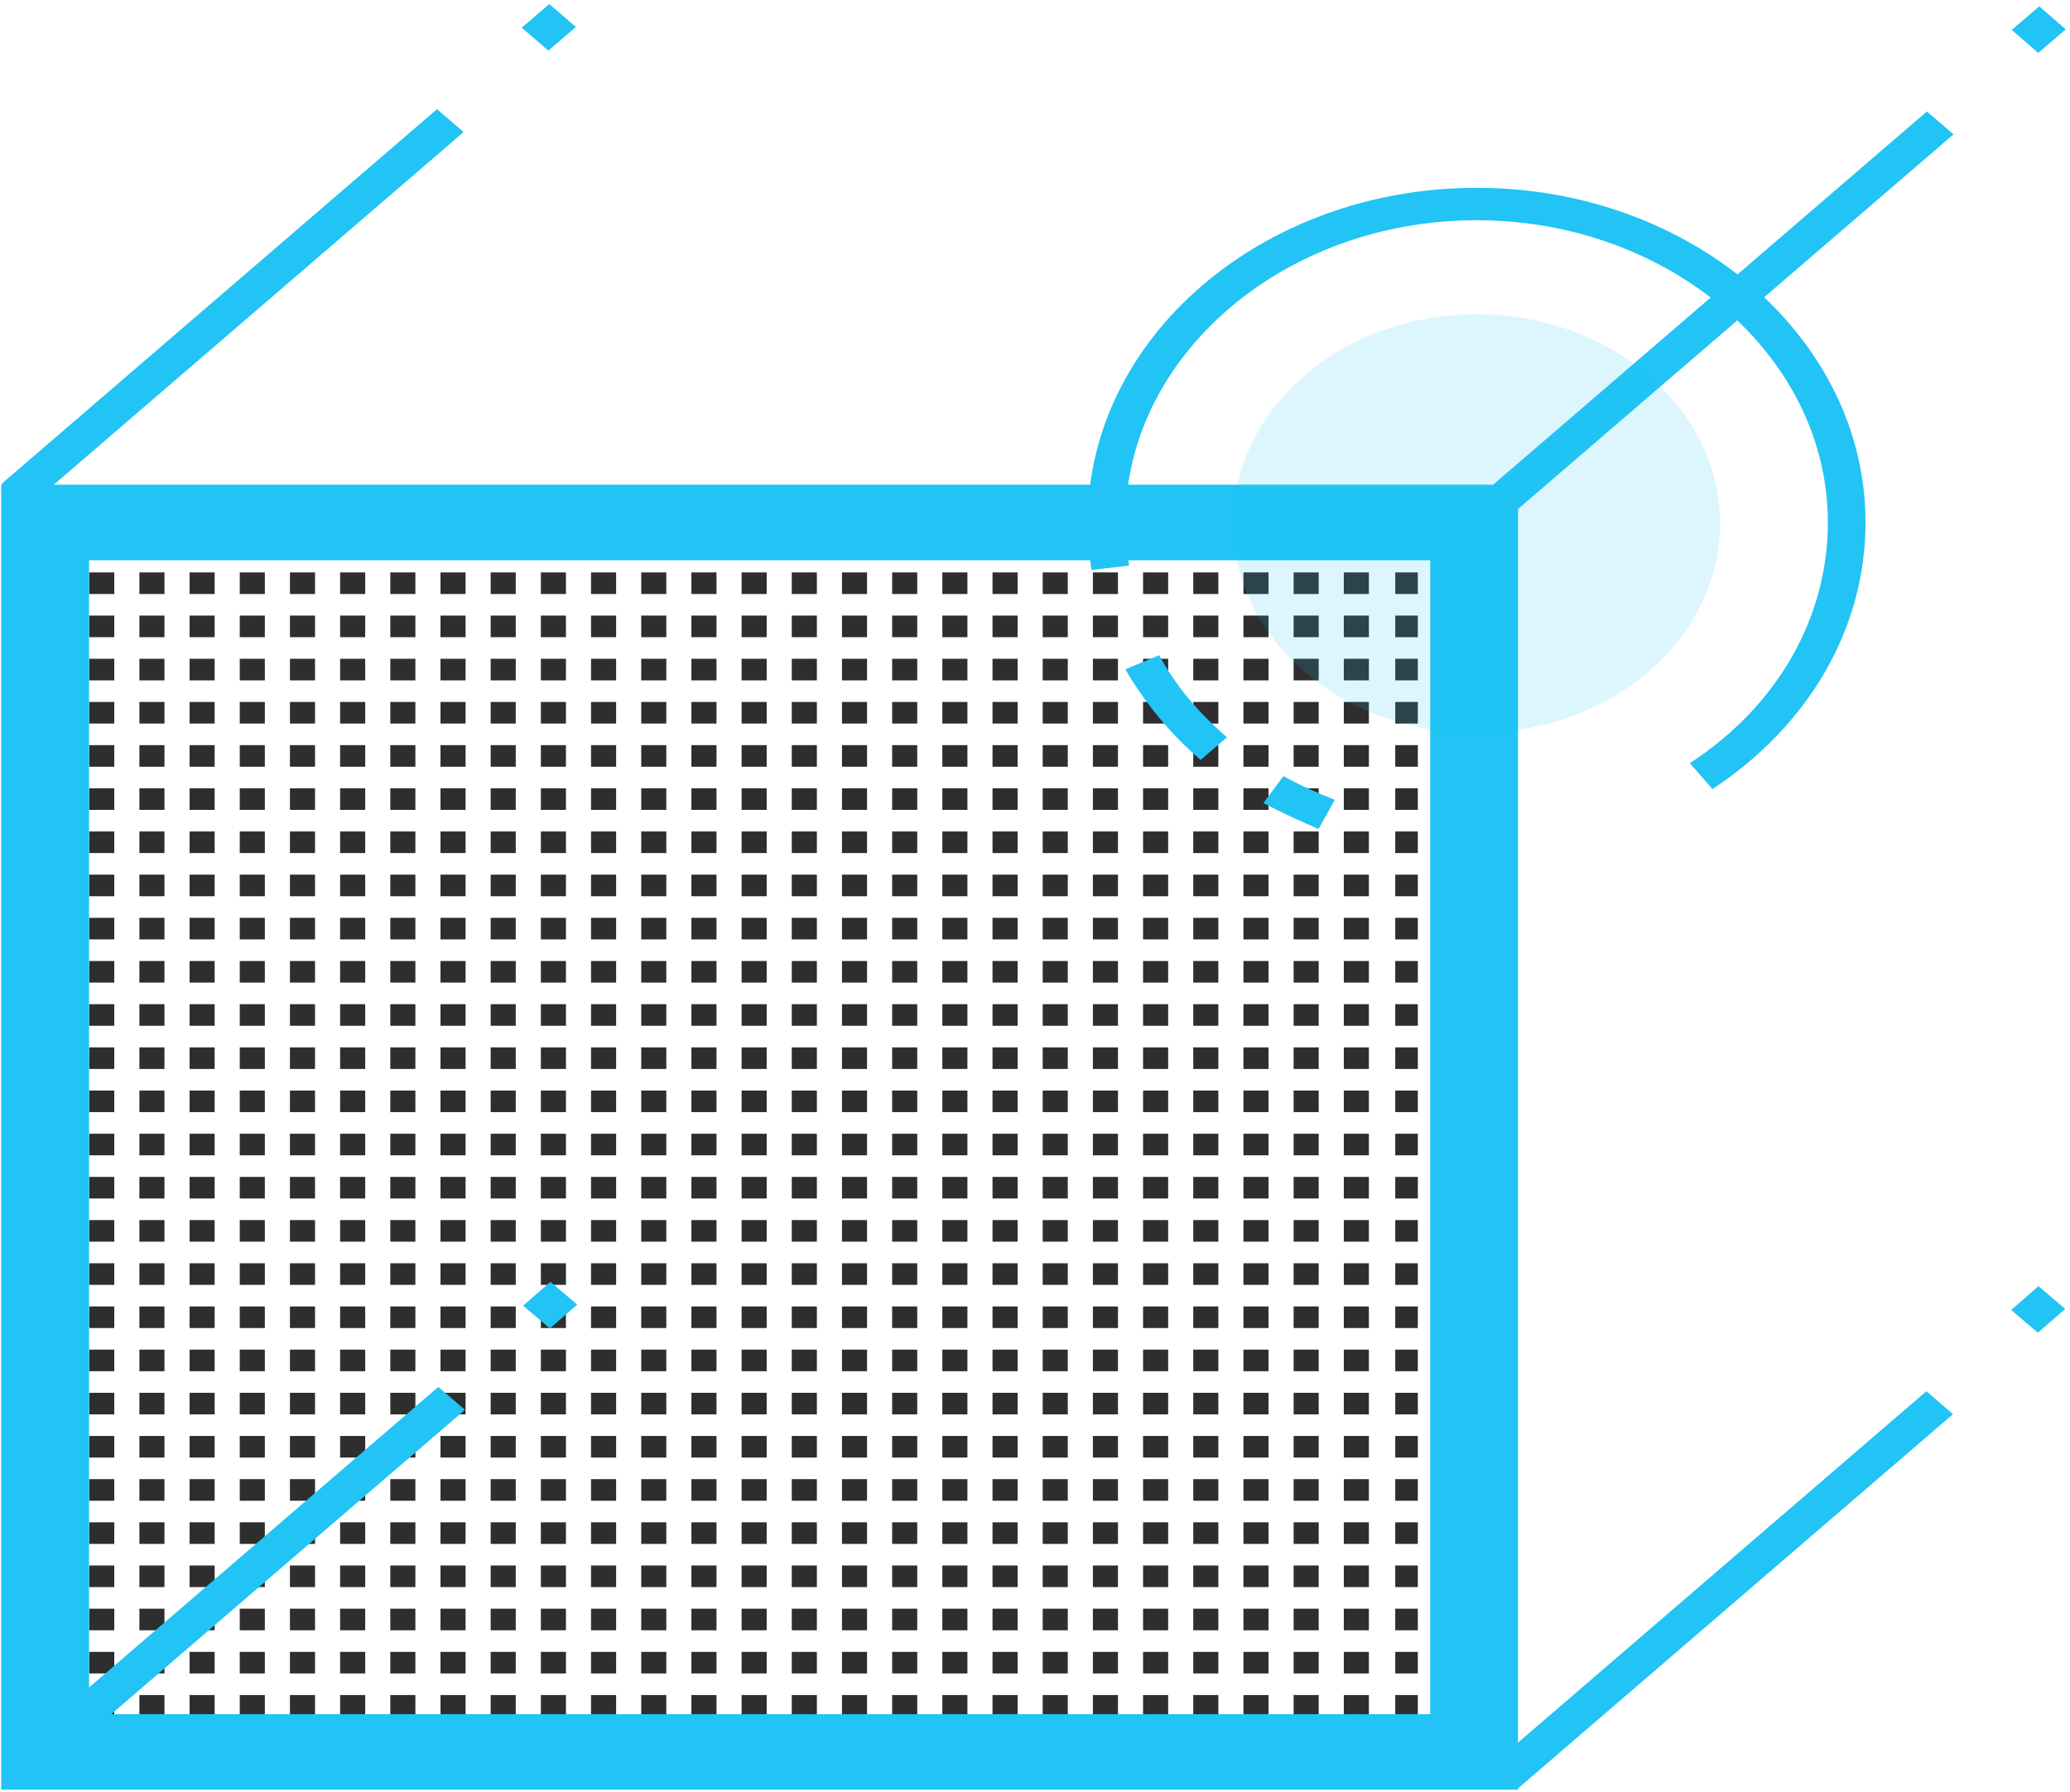 <svg fill="none" height="103" viewBox="0 0 119 103" width="119" xmlns="http://www.w3.org/2000/svg"><g fill="#2e2e2e"><path d="m81.508 31.662h-1.298v-1.241h1.298zm-2.813 0h-1.442v-1.241h1.442zm-2.885 0h-1.442v-1.241h1.442zm-2.885 0h-1.442v-1.241h1.442zm-2.885 0h-1.442v-1.241h1.442zm-2.885 0h-1.442v-1.241h1.442zm-2.885 0h-1.442v-1.241h1.442zm-2.885 0h-1.442v-1.241h1.442zm-2.885 0h-1.442v-1.241h1.442zm-2.885 0h-1.442v-1.241h1.442zm-2.885 0h-1.442v-1.241h1.442zm-2.885 0h-1.442v-1.241h1.442zm-2.885 0h-1.442v-1.241h1.442zm-2.885 0h-1.442v-1.241h1.442zm-2.885 0h-1.442v-1.241h1.442zm-2.885 0h-1.442v-1.241h1.442zm-2.885 0h-1.442v-1.241h1.442zm-2.885 0h-1.442v-1.241h1.442zm-2.885 0h-1.442v-1.241h1.442zm-2.885 0h-1.442v-1.241h1.442zm-2.885 0h-1.442v-1.241h1.442zm-2.885 0h-1.442v-1.241h1.442zm-2.885 0h-1.442v-1.241h1.442zm-2.885 0h-1.442v-1.241h1.442zm-2.885 0h-1.442v-1.241h1.442zm-2.885 0h-1.442v-1.241h1.442zm-2.885 0h-1.442v-1.241h1.442z"/><path d="m81.508 71.373h-1.298v-1.241h1.298zm-2.813 0h-1.442v-1.241h1.442zm-2.885 0h-1.442v-1.241h1.442zm-2.885 0h-1.442v-1.241h1.442zm-2.885 0h-1.442v-1.241h1.442zm-2.885 0h-1.442v-1.241h1.442zm-2.885 0h-1.442v-1.241h1.442zm-2.885 0h-1.442v-1.241h1.442zm-2.885 0h-1.442v-1.241h1.442zm-2.885 0h-1.442v-1.241h1.442zm-2.885 0h-1.442v-1.241h1.442zm-2.885 0h-1.442v-1.241h1.442zm-2.885 0h-1.442v-1.241h1.442zm-2.885 0h-1.442v-1.241h1.442zm-2.885 0h-1.442v-1.241h1.442zm-2.885 0h-1.442v-1.241h1.442zm-2.885 0h-1.442v-1.241h1.442zm-2.885 0h-1.442v-1.241h1.442zm-2.885 0h-1.442v-1.241h1.442zm-2.885 0h-1.442v-1.241h1.442zm-2.885 0h-1.442v-1.241h1.442zm-2.885 0h-1.442v-1.241h1.442zm-2.885 0h-1.442v-1.241h1.442zm-2.885 0h-1.442v-1.241h1.442zm-2.885 0h-1.442v-1.241h1.442zm-2.885 0h-1.442v-1.241h1.442zm-2.885 0h-1.442v-1.241h1.442z"/><path d="m81.508 88.746h-1.298v-1.241h1.298zm-2.813 0h-1.442v-1.241h1.442zm-2.885 0h-1.442v-1.241h1.442zm-2.885 0h-1.442v-1.241h1.442zm-2.885 0h-1.442v-1.241h1.442zm-2.885 0h-1.442v-1.241h1.442zm-2.885 0h-1.442v-1.241h1.442zm-2.885 0h-1.442v-1.241h1.442zm-2.885 0h-1.442v-1.241h1.442zm-2.885 0h-1.442v-1.241h1.442zm-2.885 0h-1.442v-1.241h1.442zm-2.885 0h-1.442v-1.241h1.442zm-2.885 0h-1.442v-1.241h1.442zm-2.885 0h-1.442v-1.241h1.442zm-2.885 0h-1.442v-1.241h1.442zm-2.885 0h-1.442v-1.241h1.442zm-2.885 0h-1.442v-1.241h1.442zm-2.885 0h-1.442v-1.241h1.442zm-2.885 0h-1.442v-1.241h1.442zm-2.885 0h-1.442v-1.241h1.442zm-2.885 0h-1.442v-1.241h1.442zm-2.885 0h-1.442v-1.241h1.442zm-2.885 0h-1.442v-1.241h1.442zm-2.885 0h-1.442v-1.241h1.442zm-2.885 0h-1.442v-1.241h1.442zm-2.885 0h-1.442v-1.241h1.442zm-2.885 0h-1.442v-1.241h1.442z"/><path d="m81.508 51.517h-1.298v-1.241h1.298zm-2.813 0h-1.442v-1.241h1.442zm-2.885 0h-1.442v-1.241h1.442zm-2.885 0h-1.442v-1.241h1.442zm-2.885 0h-1.442v-1.241h1.442zm-2.885 0h-1.442v-1.241h1.442zm-2.885 0h-1.442v-1.241h1.442zm-2.885 0h-1.442v-1.241h1.442zm-2.885 0h-1.442v-1.241h1.442zm-2.885 0h-1.442v-1.241h1.442zm-2.885 0h-1.442v-1.241h1.442zm-2.885 0h-1.442v-1.241h1.442zm-2.885 0h-1.442v-1.241h1.442zm-2.885 0h-1.442v-1.241h1.442zm-2.885 0h-1.442v-1.241h1.442zm-2.885 0h-1.442v-1.241h1.442zm-2.885 0h-1.442v-1.241h1.442zm-2.885 0h-1.442v-1.241h1.442zm-2.885 0h-1.442v-1.241h1.442zm-2.885 0h-1.442v-1.241h1.442zm-2.885 0h-1.442v-1.241h1.442zm-2.885 0h-1.442v-1.241h1.442zm-2.885 0h-1.442v-1.241h1.442zm-2.885 0h-1.442v-1.241h1.442zm-2.885 0h-1.442v-1.241h1.442zm-2.885 0h-1.442v-1.241h1.442zm-2.885 0h-1.442v-1.241h1.442z"/><path d="m81.508 41.59h-1.298v-1.241h1.298zm-2.813 0h-1.442v-1.241h1.442zm-2.885 0h-1.442v-1.241h1.442zm-2.885 0h-1.442v-1.241h1.442zm-2.885 0h-1.442v-1.241h1.442zm-2.885 0h-1.442v-1.241h1.442zm-2.885 0h-1.442v-1.241h1.442zm-2.885 0h-1.442v-1.241h1.442zm-2.885 0h-1.442v-1.241h1.442zm-2.885 0h-1.442v-1.241h1.442zm-2.885 0h-1.442v-1.241h1.442zm-2.885 0h-1.442v-1.241h1.442zm-2.885 0h-1.442v-1.241h1.442zm-2.885 0h-1.442v-1.241h1.442zm-2.885 0h-1.442v-1.241h1.442zm-2.885 0h-1.442v-1.241h1.442zm-2.885 0h-1.442v-1.241h1.442zm-2.885 0h-1.442v-1.241h1.442zm-2.885 0h-1.442v-1.241h1.442zm-2.885 0h-1.442v-1.241h1.442zm-2.885 0h-1.442v-1.241h1.442zm-2.885 0h-1.442v-1.241h1.442zm-2.885 0h-1.442v-1.241h1.442zm-2.885 0h-1.442v-1.241h1.442zm-2.885 0h-1.442v-1.241h1.442zm-2.885 0h-1.442v-1.241h1.442zm-2.885 0h-1.442v-1.241h1.442z"/><path d="m81.508 81.3h-1.298v-1.241h1.298zm-2.813 0h-1.442v-1.241h1.442zm-2.885 0h-1.442v-1.241h1.442zm-2.885 0h-1.442v-1.241h1.442zm-2.885 0h-1.442v-1.241h1.442zm-2.885 0h-1.442v-1.241h1.442zm-2.885 0h-1.442v-1.241h1.442zm-2.885 0h-1.442v-1.241h1.442zm-2.885 0h-1.442v-1.241h1.442zm-2.885 0h-1.442v-1.241h1.442zm-2.885 0h-1.442v-1.241h1.442zm-2.885 0h-1.442v-1.241h1.442zm-2.885 0h-1.442v-1.241h1.442zm-2.885 0h-1.442v-1.241h1.442zm-2.885 0h-1.442v-1.241h1.442zm-2.885 0h-1.442v-1.241h1.442zm-2.885 0h-1.442v-1.241h1.442zm-2.885 0h-1.442v-1.241h1.442zm-2.885 0h-1.442v-1.241h1.442zm-2.885 0h-1.442v-1.241h1.442zm-2.885 0h-1.442v-1.241h1.442zm-2.885 0h-1.442v-1.241h1.442zm-2.885 0h-1.442v-1.241h1.442zm-2.885 0h-1.442v-1.241h1.442zm-2.885 0h-1.442v-1.241h1.442zm-2.885 0h-1.442v-1.241h1.442zm-2.885 0h-1.442v-1.241h1.442z"/><path d="m81.508 98.674h-1.298v-1.241h1.298zm-2.813 0h-1.442v-1.241h1.442zm-2.885 0h-1.442v-1.241h1.442zm-2.885 0h-1.442v-1.241h1.442zm-2.885 0h-1.442v-1.241h1.442zm-2.885 0h-1.442v-1.241h1.442zm-2.885 0h-1.442v-1.241h1.442zm-2.885 0h-1.442v-1.241h1.442zm-2.885 0h-1.442v-1.241h1.442zm-2.885 0h-1.442v-1.241h1.442zm-2.885 0h-1.442v-1.241h1.442zm-2.885 0h-1.442v-1.241h1.442zm-2.885 0h-1.442v-1.241h1.442zm-2.885 0h-1.442v-1.241h1.442zm-2.885 0h-1.442v-1.241h1.442zm-2.885 0h-1.442v-1.241h1.442zm-2.885 0h-1.442v-1.241h1.442zm-2.885 0h-1.442v-1.241h1.442zm-2.885 0h-1.442v-1.241h1.442zm-2.885 0h-1.442v-1.241h1.442zm-2.885 0h-1.442v-1.241h1.442zm-2.885 0h-1.442v-1.241h1.442zm-2.885 0h-1.442v-1.241h1.442zm-2.885 0h-1.442v-1.241h1.442zm-2.885 0h-1.442v-1.241h1.442zm-2.885 0h-1.442v-1.241h1.442zm-2.885 0h-1.442v-1.241h1.442z"/><path d="m81.508 61.445h-1.298v-1.241h1.298zm-2.813 0h-1.442v-1.241h1.442zm-2.885 0h-1.442v-1.241h1.442zm-2.885 0h-1.442v-1.241h1.442zm-2.885 0h-1.442v-1.241h1.442zm-2.885 0h-1.442v-1.241h1.442zm-2.885 0h-1.442v-1.241h1.442zm-2.885 0h-1.442v-1.241h1.442zm-2.885 0h-1.442v-1.241h1.442zm-2.885 0h-1.442v-1.241h1.442zm-2.885 0h-1.442v-1.241h1.442zm-2.885 0h-1.442v-1.241h1.442zm-2.885 0h-1.442v-1.241h1.442zm-2.885 0h-1.442v-1.241h1.442zm-2.885 0h-1.442v-1.241h1.442zm-2.885 0h-1.442v-1.241h1.442zm-2.885 0h-1.442v-1.241h1.442zm-2.885 0h-1.442v-1.241h1.442zm-2.885 0h-1.442v-1.241h1.442zm-2.885 0h-1.442v-1.241h1.442zm-2.885 0h-1.442v-1.241h1.442zm-2.885 0h-1.442v-1.241h1.442zm-2.885 0h-1.442v-1.241h1.442zm-2.885 0h-1.442v-1.241h1.442zm-2.885 0h-1.442v-1.241h1.442zm-2.885 0h-1.442v-1.241h1.442zm-2.885 0h-1.442v-1.241h1.442z"/><path d="m81.508 36.626h-1.298v-1.241h1.298zm-2.813 0h-1.442v-1.241h1.442zm-2.885 0h-1.442v-1.241h1.442zm-2.885 0h-1.442v-1.241h1.442zm-2.885 0h-1.442v-1.241h1.442zm-2.885 0h-1.442v-1.241h1.442zm-2.885 0h-1.442v-1.241h1.442zm-2.885 0h-1.442v-1.241h1.442zm-2.885 0h-1.442v-1.241h1.442zm-2.885 0h-1.442v-1.241h1.442zm-2.885 0h-1.442v-1.241h1.442zm-2.885 0h-1.442v-1.241h1.442zm-2.885 0h-1.442v-1.241h1.442zm-2.885 0h-1.442v-1.241h1.442zm-2.885 0h-1.442v-1.241h1.442zm-2.885 0h-1.442v-1.241h1.442zm-2.885 0h-1.442v-1.241h1.442zm-2.885 0h-1.442v-1.241h1.442zm-2.885 0h-1.442v-1.241h1.442zm-2.885 0h-1.442v-1.241h1.442zm-2.885 0h-1.442v-1.241h1.442zm-2.885 0h-1.442v-1.241h1.442zm-2.885 0h-1.442v-1.241h1.442zm-2.885 0h-1.442v-1.241h1.442zm-2.885 0h-1.442v-1.241h1.442zm-2.885 0h-1.442v-1.241h1.442zm-2.885 0h-1.442v-1.241h1.442z"/><path d="m81.508 76.337h-1.298v-1.241h1.298zm-2.813 0h-1.442v-1.241h1.442zm-2.885 0h-1.442v-1.241h1.442zm-2.885 0h-1.442v-1.241h1.442zm-2.885 0h-1.442v-1.241h1.442zm-2.885 0h-1.442v-1.241h1.442zm-2.885 0h-1.442v-1.241h1.442zm-2.885 0h-1.442v-1.241h1.442zm-2.885 0h-1.442v-1.241h1.442zm-2.885 0h-1.442v-1.241h1.442zm-2.885 0h-1.442v-1.241h1.442zm-2.885 0h-1.442v-1.241h1.442zm-2.885 0h-1.442v-1.241h1.442zm-2.885 0h-1.442v-1.241h1.442zm-2.885 0h-1.442v-1.241h1.442zm-2.885 0h-1.442v-1.241h1.442zm-2.885 0h-1.442v-1.241h1.442zm-2.885 0h-1.442v-1.241h1.442zm-2.885 0h-1.442v-1.241h1.442zm-2.885 0h-1.442v-1.241h1.442zm-2.885 0h-1.442v-1.241h1.442zm-2.885 0h-1.442v-1.241h1.442zm-2.885 0h-1.442v-1.241h1.442zm-2.885 0h-1.442v-1.241h1.442zm-2.885 0h-1.442v-1.241h1.442zm-2.885 0h-1.442v-1.241h1.442zm-2.885 0h-1.442v-1.241h1.442z"/><path d="m81.508 93.71h-1.298v-1.241h1.298zm-2.813 0h-1.442v-1.241h1.442zm-2.885 0h-1.442v-1.241h1.442zm-2.885 0h-1.442v-1.241h1.442zm-2.885 0h-1.442v-1.241h1.442zm-2.885 0h-1.442v-1.241h1.442zm-2.885 0h-1.442v-1.241h1.442zm-2.885 0h-1.442v-1.241h1.442zm-2.885 0h-1.442v-1.241h1.442zm-2.885 0h-1.442v-1.241h1.442zm-2.885 0h-1.442v-1.241h1.442zm-2.885 0h-1.442v-1.241h1.442zm-2.885 0h-1.442v-1.241h1.442zm-2.885 0h-1.442v-1.241h1.442zm-2.885 0h-1.442v-1.241h1.442zm-2.885 0h-1.442v-1.241h1.442zm-2.885 0h-1.442v-1.241h1.442zm-2.885 0h-1.442v-1.241h1.442zm-2.885 0h-1.442v-1.241h1.442zm-2.885 0h-1.442v-1.241h1.442zm-2.885 0h-1.442v-1.241h1.442zm-2.885 0h-1.442v-1.241h1.442zm-2.885 0h-1.442v-1.241h1.442zm-2.885 0h-1.442v-1.241h1.442zm-2.885 0h-1.442v-1.241h1.442zm-2.885 0h-1.442v-1.241h1.442zm-2.885 0h-1.442v-1.241h1.442z"/><path d="m81.508 56.481h-1.298v-1.241h1.298zm-2.813 0h-1.442v-1.241h1.442zm-2.885 0h-1.442v-1.241h1.442zm-2.885 0h-1.442v-1.241h1.442zm-2.885 0h-1.442v-1.241h1.442zm-2.885 0h-1.442v-1.241h1.442zm-2.885 0h-1.442v-1.241h1.442zm-2.885 0h-1.442v-1.241h1.442zm-2.885 0h-1.442v-1.241h1.442zm-2.885 0h-1.442v-1.241h1.442zm-2.885 0h-1.442v-1.241h1.442zm-2.885 0h-1.442v-1.241h1.442zm-2.885 0h-1.442v-1.241h1.442zm-2.885 0h-1.442v-1.241h1.442zm-2.885 0h-1.442v-1.241h1.442zm-2.885 0h-1.442v-1.241h1.442zm-2.885 0h-1.442v-1.241h1.442zm-2.885 0h-1.442v-1.241h1.442zm-2.885 0h-1.442v-1.241h1.442zm-2.885 0h-1.442v-1.241h1.442zm-2.885 0h-1.442v-1.241h1.442zm-2.885 0h-1.442v-1.241h1.442zm-2.885 0h-1.442v-1.241h1.442zm-2.885 0h-1.442v-1.241h1.442zm-2.885 0h-1.442v-1.241h1.442zm-2.885 0h-1.442v-1.241h1.442zm-2.885 0h-1.442v-1.241h1.442z"/><path d="m81.508 46.554h-1.298v-1.241h1.298zm-2.813 0h-1.442v-1.241h1.442zm-2.885 0h-1.442v-1.241h1.442zm-2.885 0h-1.442v-1.241h1.442zm-2.885 0h-1.442v-1.241h1.442zm-2.885 0h-1.442v-1.241h1.442zm-2.885 0h-1.442v-1.241h1.442zm-2.885 0h-1.442v-1.241h1.442zm-2.885 0h-1.442v-1.241h1.442zm-2.885 0h-1.442v-1.241h1.442zm-2.885 0h-1.442v-1.241h1.442zm-2.885 0h-1.442v-1.241h1.442zm-2.885 0h-1.442v-1.241h1.442zm-2.885 0h-1.442v-1.241h1.442zm-2.885 0h-1.442v-1.241h1.442zm-2.885 0h-1.442v-1.241h1.442zm-2.885 0h-1.442v-1.241h1.442zm-2.885 0h-1.442v-1.241h1.442zm-2.885 0h-1.442v-1.241h1.442zm-2.885 0h-1.442v-1.241h1.442zm-2.885 0h-1.442v-1.241h1.442zm-2.885 0h-1.442v-1.241h1.442zm-2.885 0h-1.442v-1.241h1.442zm-2.885 0h-1.442v-1.241h1.442zm-2.885 0h-1.442v-1.241h1.442zm-2.885 0h-1.442v-1.241h1.442zm-2.885 0h-1.442v-1.241h1.442z"/><path d="m81.508 66.409h-1.298v-1.241h1.298zm-2.813 0h-1.442v-1.241h1.442zm-2.885 0h-1.442v-1.241h1.442zm-2.885 0h-1.442v-1.241h1.442zm-2.885 0h-1.442v-1.241h1.442zm-2.885 0h-1.442v-1.241h1.442zm-2.885 0h-1.442v-1.241h1.442zm-2.885 0h-1.442v-1.241h1.442zm-2.885 0h-1.442v-1.241h1.442zm-2.885 0h-1.442v-1.241h1.442zm-2.885 0h-1.442v-1.241h1.442zm-2.885 0h-1.442v-1.241h1.442zm-2.885 0h-1.442v-1.241h1.442zm-2.885 0h-1.442v-1.241h1.442zm-2.885 0h-1.442v-1.241h1.442zm-2.885 0h-1.442v-1.241h1.442zm-2.885 0h-1.442v-1.241h1.442zm-2.885 0h-1.442v-1.241h1.442zm-2.885 0h-1.442v-1.241h1.442zm-2.885 0h-1.442v-1.241h1.442zm-2.885 0h-1.442v-1.241h1.442zm-2.885 0h-1.442v-1.241h1.442zm-2.885 0h-1.442v-1.241h1.442zm-2.885 0h-1.442v-1.241h1.442zm-2.885 0h-1.442v-1.241h1.442zm-2.885 0h-1.442v-1.241h1.442zm-2.885 0h-1.442v-1.241h1.442z"/><path d="m81.508 83.782h-1.298v-1.241h1.298zm-2.813 0h-1.442v-1.241h1.442zm-2.885 0h-1.442v-1.241h1.442zm-2.885 0h-1.442v-1.241h1.442zm-2.885 0h-1.442v-1.241h1.442zm-2.885 0h-1.442v-1.241h1.442zm-2.885 0h-1.442v-1.241h1.442zm-2.885 0h-1.442v-1.241h1.442zm-2.885 0h-1.442v-1.241h1.442zm-2.885 0h-1.442v-1.241h1.442zm-2.885 0h-1.442v-1.241h1.442zm-2.885 0h-1.442v-1.241h1.442zm-2.885 0h-1.442v-1.241h1.442zm-2.885 0h-1.442v-1.241h1.442zm-2.885 0h-1.442v-1.241h1.442zm-2.885 0h-1.442v-1.241h1.442zm-2.885 0h-1.442v-1.241h1.442zm-2.885 0h-1.442v-1.241h1.442zm-2.885 0h-1.442v-1.241h1.442zm-2.885 0h-1.442v-1.241h1.442zm-2.885 0h-1.442v-1.241h1.442zm-2.885 0h-1.442v-1.241h1.442zm-2.885 0h-1.442v-1.241h1.442zm-2.885 0h-1.442v-1.241h1.442zm-2.885 0h-1.442v-1.241h1.442zm-2.885 0h-1.442v-1.241h1.442zm-2.885 0h-1.442v-1.241h1.442z"/><path d="m81.508 34.144h-1.298v-1.241h1.298zm-2.813 0h-1.442v-1.241h1.442zm-2.885 0h-1.442v-1.241h1.442zm-2.885 0h-1.442v-1.241h1.442zm-2.885 0h-1.442v-1.241h1.442zm-2.885 0h-1.442v-1.241h1.442zm-2.885 0h-1.442v-1.241h1.442zm-2.885 0h-1.442v-1.241h1.442zm-2.885 0h-1.442v-1.241h1.442zm-2.885 0h-1.442v-1.241h1.442zm-2.885 0h-1.442v-1.241h1.442zm-2.885 0h-1.442v-1.241h1.442zm-2.885 0h-1.442v-1.241h1.442zm-2.885 0h-1.442v-1.241h1.442zm-2.885 0h-1.442v-1.241h1.442zm-2.885 0h-1.442v-1.241h1.442zm-2.885 0h-1.442v-1.241h1.442zm-2.885 0h-1.442v-1.241h1.442zm-2.885 0h-1.442v-1.241h1.442zm-2.885 0h-1.442v-1.241h1.442zm-2.885 0h-1.442v-1.241h1.442zm-2.885 0h-1.442v-1.241h1.442zm-2.885 0h-1.442v-1.241h1.442zm-2.885 0h-1.442v-1.241h1.442zm-2.885 0h-1.442v-1.241h1.442zm-2.885 0h-1.442v-1.241h1.442zm-2.885 0h-1.442v-1.241h1.442z"/><path d="m81.508 73.855h-1.298v-1.241h1.298zm-2.813 0h-1.442v-1.241h1.442zm-2.885 0h-1.442v-1.241h1.442zm-2.885 0h-1.442v-1.241h1.442zm-2.885 0h-1.442v-1.241h1.442zm-2.885 0h-1.442v-1.241h1.442zm-2.885 0h-1.442v-1.241h1.442zm-2.885 0h-1.442v-1.241h1.442zm-2.885 0h-1.442v-1.241h1.442zm-2.885 0h-1.442v-1.241h1.442zm-2.885 0h-1.442v-1.241h1.442zm-2.885 0h-1.442v-1.241h1.442zm-2.885 0h-1.442v-1.241h1.442zm-2.885 0h-1.442v-1.241h1.442zm-2.885 0h-1.442v-1.241h1.442zm-2.885 0h-1.442v-1.241h1.442zm-2.885 0h-1.442v-1.241h1.442zm-2.885 0h-1.442v-1.241h1.442zm-2.885 0h-1.442v-1.241h1.442zm-2.885 0h-1.442v-1.241h1.442zm-2.885 0h-1.442v-1.241h1.442zm-2.885 0h-1.442v-1.241h1.442zm-2.885 0h-1.442v-1.241h1.442zm-2.885 0h-1.442v-1.241h1.442zm-2.885 0h-1.442v-1.241h1.442zm-2.885 0h-1.442v-1.241h1.442zm-2.885 0h-1.442v-1.241h1.442z"/><path d="m81.508 91.228h-1.298v-1.241h1.298zm-2.813 0h-1.442v-1.241h1.442zm-2.885 0h-1.442v-1.241h1.442zm-2.885 0h-1.442v-1.241h1.442zm-2.885 0h-1.442v-1.241h1.442zm-2.885 0h-1.442v-1.241h1.442zm-2.885 0h-1.442v-1.241h1.442zm-2.885 0h-1.442v-1.241h1.442zm-2.885 0h-1.442v-1.241h1.442zm-2.885 0h-1.442v-1.241h1.442zm-2.885 0h-1.442v-1.241h1.442zm-2.885 0h-1.442v-1.241h1.442zm-2.885 0h-1.442v-1.241h1.442zm-2.885 0h-1.442v-1.241h1.442zm-2.885 0h-1.442v-1.241h1.442zm-2.885 0h-1.442v-1.241h1.442zm-2.885 0h-1.442v-1.241h1.442zm-2.885 0h-1.442v-1.241h1.442zm-2.885 0h-1.442v-1.241h1.442zm-2.885 0h-1.442v-1.241h1.442zm-2.885 0h-1.442v-1.241h1.442zm-2.885 0h-1.442v-1.241h1.442zm-2.885 0h-1.442v-1.241h1.442zm-2.885 0h-1.442v-1.241h1.442zm-2.885 0h-1.442v-1.241h1.442zm-2.885 0h-1.442v-1.241h1.442zm-2.885 0h-1.442v-1.241h1.442z"/><path d="m81.508 53.999h-1.298v-1.241h1.298zm-2.813 0h-1.442v-1.241h1.442zm-2.885 0h-1.442v-1.241h1.442zm-2.885 0h-1.442v-1.241h1.442zm-2.885 0h-1.442v-1.241h1.442zm-2.885 0h-1.442v-1.241h1.442zm-2.885 0h-1.442v-1.241h1.442zm-2.885 0h-1.442v-1.241h1.442zm-2.885 0h-1.442v-1.241h1.442zm-2.885 0h-1.442v-1.241h1.442zm-2.885 0h-1.442v-1.241h1.442zm-2.885 0h-1.442v-1.241h1.442zm-2.885 0h-1.442v-1.241h1.442zm-2.885 0h-1.442v-1.241h1.442zm-2.885 0h-1.442v-1.241h1.442zm-2.885 0h-1.442v-1.241h1.442zm-2.885 0h-1.442v-1.241h1.442zm-2.885 0h-1.442v-1.241h1.442zm-2.885 0h-1.442v-1.241h1.442zm-2.885 0h-1.442v-1.241h1.442zm-2.885 0h-1.442v-1.241h1.442zm-2.885 0h-1.442v-1.241h1.442zm-2.885 0h-1.442v-1.241h1.442zm-2.885 0h-1.442v-1.241h1.442zm-2.885 0h-1.442v-1.241h1.442zm-2.885 0h-1.442v-1.241h1.442zm-2.885 0h-1.442v-1.241h1.442z"/><path d="m81.508 44.072h-1.298v-1.241h1.298zm-2.813 0h-1.442v-1.241h1.442zm-2.885 0h-1.442v-1.241h1.442zm-2.885 0h-1.442v-1.241h1.442zm-2.885 0h-1.442v-1.241h1.442zm-2.885 0h-1.442v-1.241h1.442zm-2.885 0h-1.442v-1.241h1.442zm-2.885 0h-1.442v-1.241h1.442zm-2.885 0h-1.442v-1.241h1.442zm-2.885 0h-1.442v-1.241h1.442zm-2.885 0h-1.442v-1.241h1.442zm-2.885 0h-1.442v-1.241h1.442zm-2.885 0h-1.442v-1.241h1.442zm-2.885 0h-1.442v-1.241h1.442zm-2.885 0h-1.442v-1.241h1.442zm-2.885 0h-1.442v-1.241h1.442zm-2.885 0h-1.442v-1.241h1.442zm-2.885 0h-1.442v-1.241h1.442zm-2.885 0h-1.442v-1.241h1.442zm-2.885 0h-1.442v-1.241h1.442zm-2.885 0h-1.442v-1.241h1.442zm-2.885 0h-1.442v-1.241h1.442zm-2.885 0h-1.442v-1.241h1.442zm-2.885 0h-1.442v-1.241h1.442zm-2.885 0h-1.442v-1.241h1.442zm-2.885 0h-1.442v-1.241h1.442zm-2.885 0h-1.442v-1.241h1.442z"/><path d="m81.508 63.927h-1.298v-1.241h1.298zm-2.813 0h-1.442v-1.241h1.442zm-2.885 0h-1.442v-1.241h1.442zm-2.885 0h-1.442v-1.241h1.442zm-2.885 0h-1.442v-1.241h1.442zm-2.885 0h-1.442v-1.241h1.442zm-2.885 0h-1.442v-1.241h1.442zm-2.885 0h-1.442v-1.241h1.442zm-2.885 0h-1.442v-1.241h1.442zm-2.885 0h-1.442v-1.241h1.442zm-2.885 0h-1.442v-1.241h1.442zm-2.885 0h-1.442v-1.241h1.442zm-2.885 0h-1.442v-1.241h1.442zm-2.885 0h-1.442v-1.241h1.442zm-2.885 0h-1.442v-1.241h1.442zm-2.885 0h-1.442v-1.241h1.442zm-2.885 0h-1.442v-1.241h1.442zm-2.885 0h-1.442v-1.241h1.442zm-2.885 0h-1.442v-1.241h1.442zm-2.885 0h-1.442v-1.241h1.442zm-2.885 0h-1.442v-1.241h1.442zm-2.885 0h-1.442v-1.241h1.442zm-2.885 0h-1.442v-1.241h1.442zm-2.885 0h-1.442v-1.241h1.442zm-2.885 0h-1.442v-1.241h1.442zm-2.885 0h-1.442v-1.241h1.442zm-2.885 0h-1.442v-1.241h1.442z"/><path d="m81.508 39.108h-1.298v-1.241h1.298zm-2.813 0h-1.442v-1.241h1.442zm-2.885 0h-1.442v-1.241h1.442zm-2.885 0h-1.442v-1.241h1.442zm-2.885 0h-1.442v-1.241h1.442zm-2.885 0h-1.442v-1.241h1.442zm-2.885 0h-1.442v-1.241h1.442zm-2.885 0h-1.442v-1.241h1.442zm-2.885 0h-1.442v-1.241h1.442zm-2.885 0h-1.442v-1.241h1.442zm-2.885 0h-1.442v-1.241h1.442zm-2.885 0h-1.442v-1.241h1.442zm-2.885 0h-1.442v-1.241h1.442zm-2.885 0h-1.442v-1.241h1.442zm-2.885 0h-1.442v-1.241h1.442zm-2.885 0h-1.442v-1.241h1.442zm-2.885 0h-1.442v-1.241h1.442zm-2.885 0h-1.442v-1.241h1.442zm-2.885 0h-1.442v-1.241h1.442zm-2.885 0h-1.442v-1.241h1.442zm-2.885 0h-1.442v-1.241h1.442zm-2.885 0h-1.442v-1.241h1.442zm-2.885 0h-1.442v-1.241h1.442zm-2.885 0h-1.442v-1.241h1.442zm-2.885 0h-1.442v-1.241h1.442zm-2.885 0h-1.442v-1.241h1.442zm-2.885 0h-1.442v-1.241h1.442z"/><path d="m81.508 78.819h-1.298v-1.241h1.298zm-2.813 0h-1.442v-1.241h1.442zm-2.885 0h-1.442v-1.241h1.442zm-2.885 0h-1.442v-1.241h1.442zm-2.885 0h-1.442v-1.241h1.442zm-2.885 0h-1.442v-1.241h1.442zm-2.885 0h-1.442v-1.241h1.442zm-2.885 0h-1.442v-1.241h1.442zm-2.885 0h-1.442v-1.241h1.442zm-2.885 0h-1.442v-1.241h1.442zm-2.885 0h-1.442v-1.241h1.442zm-2.885 0h-1.442v-1.241h1.442zm-2.885 0h-1.442v-1.241h1.442zm-2.885 0h-1.442v-1.241h1.442zm-2.885 0h-1.442v-1.241h1.442zm-2.885 0h-1.442v-1.241h1.442zm-2.885 0h-1.442v-1.241h1.442zm-2.885 0h-1.442v-1.241h1.442zm-2.885 0h-1.442v-1.241h1.442zm-2.885 0h-1.442v-1.241h1.442zm-2.885 0h-1.442v-1.241h1.442zm-2.885 0h-1.442v-1.241h1.442zm-2.885 0h-1.442v-1.241h1.442zm-2.885 0h-1.442v-1.241h1.442zm-2.885 0h-1.442v-1.241h1.442zm-2.885 0h-1.442v-1.241h1.442zm-2.885 0h-1.442v-1.241h1.442z"/><path d="m81.508 96.192h-1.298v-1.241h1.298zm-2.813 0h-1.442v-1.241h1.442zm-2.885 0h-1.442v-1.241h1.442zm-2.885 0h-1.442v-1.241h1.442zm-2.885 0h-1.442v-1.241h1.442zm-2.885 0h-1.442v-1.241h1.442zm-2.885 0h-1.442v-1.241h1.442zm-2.885 0h-1.442v-1.241h1.442zm-2.885 0h-1.442v-1.241h1.442zm-2.885 0h-1.442v-1.241h1.442zm-2.885 0h-1.442v-1.241h1.442zm-2.885 0h-1.442v-1.241h1.442zm-2.885 0h-1.442v-1.241h1.442zm-2.885 0h-1.442v-1.241h1.442zm-2.885 0h-1.442v-1.241h1.442zm-2.885 0h-1.442v-1.241h1.442zm-2.885 0h-1.442v-1.241h1.442zm-2.885 0h-1.442v-1.241h1.442zm-2.885 0h-1.442v-1.241h1.442zm-2.885 0h-1.442v-1.241h1.442zm-2.885 0h-1.442v-1.241h1.442zm-2.885 0h-1.442v-1.241h1.442zm-2.885 0h-1.442v-1.241h1.442zm-2.885 0h-1.442v-1.241h1.442zm-2.885 0h-1.442v-1.241h1.442zm-2.885 0h-1.442v-1.241h1.442zm-2.885 0h-1.442v-1.241h1.442z"/><path d="m81.508 58.963h-1.298v-1.241h1.298zm-2.813 0h-1.442v-1.241h1.442zm-2.885 0h-1.442v-1.241h1.442zm-2.885 0h-1.442v-1.241h1.442zm-2.885 0h-1.442v-1.241h1.442zm-2.885 0h-1.442v-1.241h1.442zm-2.885 0h-1.442v-1.241h1.442zm-2.885 0h-1.442v-1.241h1.442zm-2.885 0h-1.442v-1.241h1.442zm-2.885 0h-1.442v-1.241h1.442zm-2.885 0h-1.442v-1.241h1.442zm-2.885 0h-1.442v-1.241h1.442zm-2.885 0h-1.442v-1.241h1.442zm-2.885 0h-1.442v-1.241h1.442zm-2.885 0h-1.442v-1.241h1.442zm-2.885 0h-1.442v-1.241h1.442zm-2.885 0h-1.442v-1.241h1.442zm-2.885 0h-1.442v-1.241h1.442zm-2.885 0h-1.442v-1.241h1.442zm-2.885 0h-1.442v-1.241h1.442zm-2.885 0h-1.442v-1.241h1.442zm-2.885 0h-1.442v-1.241h1.442zm-2.885 0h-1.442v-1.241h1.442zm-2.885 0h-1.442v-1.241h1.442zm-2.885 0h-1.442v-1.241h1.442zm-2.885 0h-1.442v-1.241h1.442zm-2.885 0h-1.442v-1.241h1.442z"/><path d="m81.508 49.035h-1.298v-1.241h1.298zm-2.813 0h-1.442v-1.241h1.442zm-2.885 0h-1.442v-1.241h1.442zm-2.885 0h-1.442v-1.241h1.442zm-2.885 0h-1.442v-1.241h1.442zm-2.885 0h-1.442v-1.241h1.442zm-2.885 0h-1.442v-1.241h1.442zm-2.885 0h-1.442v-1.241h1.442zm-2.885 0h-1.442v-1.241h1.442zm-2.885 0h-1.442v-1.241h1.442zm-2.885 0h-1.442v-1.241h1.442zm-2.885 0h-1.442v-1.241h1.442zm-2.885 0h-1.442v-1.241h1.442zm-2.885 0h-1.442v-1.241h1.442zm-2.885 0h-1.442v-1.241h1.442zm-2.885 0h-1.442v-1.241h1.442zm-2.885 0h-1.442v-1.241h1.442zm-2.885 0h-1.442v-1.241h1.442zm-2.885 0h-1.442v-1.241h1.442zm-2.885 0h-1.442v-1.241h1.442zm-2.885 0h-1.442v-1.241h1.442zm-2.885 0h-1.442v-1.241h1.442zm-2.885 0h-1.442v-1.241h1.442zm-2.885 0h-1.442v-1.241h1.442zm-2.885 0h-1.442v-1.241h1.442zm-2.885 0h-1.442v-1.241h1.442zm-2.885 0h-1.442v-1.241h1.442z"/><path d="m81.508 68.891h-1.298v-1.241h1.298zm-2.813 0h-1.442v-1.241h1.442zm-2.885 0h-1.442v-1.241h1.442zm-2.885 0h-1.442v-1.241h1.442zm-2.885 0h-1.442v-1.241h1.442zm-2.885 0h-1.442v-1.241h1.442zm-2.885 0h-1.442v-1.241h1.442zm-2.885 0h-1.442v-1.241h1.442zm-2.885 0h-1.442v-1.241h1.442zm-2.885 0h-1.442v-1.241h1.442zm-2.885 0h-1.442v-1.241h1.442zm-2.885 0h-1.442v-1.241h1.442zm-2.885 0h-1.442v-1.241h1.442zm-2.885 0h-1.442v-1.241h1.442zm-2.885 0h-1.442v-1.241h1.442zm-2.885 0h-1.442v-1.241h1.442zm-2.885 0h-1.442v-1.241h1.442zm-2.885 0h-1.442v-1.241h1.442zm-2.885 0h-1.442v-1.241h1.442zm-2.885 0h-1.442v-1.241h1.442zm-2.885 0h-1.442v-1.241h1.442zm-2.885 0h-1.442v-1.241h1.442zm-2.885 0h-1.442v-1.241h1.442zm-2.885 0h-1.442v-1.241h1.442zm-2.885 0h-1.442v-1.241h1.442zm-2.885 0h-1.442v-1.241h1.442zm-2.885 0h-1.442v-1.241h1.442z"/><path d="m81.508 86.264h-1.298v-1.241h1.298zm-2.813 0h-1.442v-1.241h1.442zm-2.885 0h-1.442v-1.241h1.442zm-2.885 0h-1.442v-1.241h1.442zm-2.885 0h-1.442v-1.241h1.442zm-2.885 0h-1.442v-1.241h1.442zm-2.885 0h-1.442v-1.241h1.442zm-2.885 0h-1.442v-1.241h1.442zm-2.885 0h-1.442v-1.241h1.442zm-2.885 0h-1.442v-1.241h1.442zm-2.885 0h-1.442v-1.241h1.442zm-2.885 0h-1.442v-1.241h1.442zm-2.885 0h-1.442v-1.241h1.442zm-2.885 0h-1.442v-1.241h1.442zm-2.885 0h-1.442v-1.241h1.442zm-2.885 0h-1.442v-1.241h1.442zm-2.885 0h-1.442v-1.241h1.442zm-2.885 0h-1.442v-1.241h1.442zm-2.885 0h-1.442v-1.241h1.442zm-2.885 0h-1.442v-1.241h1.442zm-2.885 0h-1.442v-1.241h1.442zm-2.885 0h-1.442v-1.241h1.442zm-2.885 0h-1.442v-1.241h1.442zm-2.885 0h-1.442v-1.241h1.442zm-2.885 0h-1.442v-1.241h1.442zm-2.885 0h-1.442v-1.241h1.442zm-2.885 0h-1.442v-1.241h1.442z"/></g><path d="m87.267 102.876h-87.195v-75.016h87.195zm-82.146-4.343h77.098v-66.329h-77.098z" fill="#21c4f4"/><path d="m25.122 6.275-25.039 21.542 1.53 1.316 25.039-21.542z" fill="#21c4f4"/><path d="m31.576.234-1.581 1.36 1.53 1.316 1.581-1.36z" fill="#21c4f4"/><path d="m110.773 6.407-25.04 21.542 1.53 1.316 25.04-21.542z" fill="#21c4f4"/><path d="m117.232.365-1.585 1.356 1.526 1.32 1.585-1.356z" fill="#21c4f4"/><path d="m110.742 79.971-25.039 21.542 1.53 1.316 25.04-21.542z" fill="#21c4f4"/><path d="m117.188 73.93-1.572 1.368 1.538 1.309 1.572-1.368z" fill="#21c4f4"/><path d="m25.198 79.723-25.039 21.542 1.53 1.317 25.039-21.543z" fill="#21c4f4"/><path d="m31.644 73.682-1.572 1.368 1.538 1.309 1.572-1.368z" fill="#21c4f4"/><path d="m84.887 42.131c7.727 0 13.992-5.389 13.992-12.037 0-6.648-6.264-12.037-13.992-12.037s-13.992 5.389-13.992 12.037c0 6.648 6.264 12.037 13.992 12.037z" fill="#21c4f4" opacity=".15"/><path d="m98.445 45.357-1.298-1.489c5.049-3.289 7.934-8.377 7.934-13.837 0-9.555-9.088-17.373-20.194-17.373-11.107 0-20.194 7.818-20.194 17.373 0 .745.072 1.613.216 2.482l-2.164.248c-.144-.993-.216-1.861-.216-2.73 0-10.61 10.025-19.235 22.358-19.235 12.333 0 22.357 8.625 22.357 19.235 0 6.081-3.245 11.665-8.799 15.326z" fill="#21c4f4"/><path d="m69.02 43.682c-1.803-1.551-3.245-3.351-4.327-5.212l1.947-.807c.938 1.737 2.236 3.289 3.894 4.716z" fill="#21c4f4"/><path d="m75.799 47.653c-1.01-.434-2.091-.931-3.173-1.489l1.154-1.551c1.01.558 2.019.993 2.957 1.365z" fill="#21c4f4"/></svg>